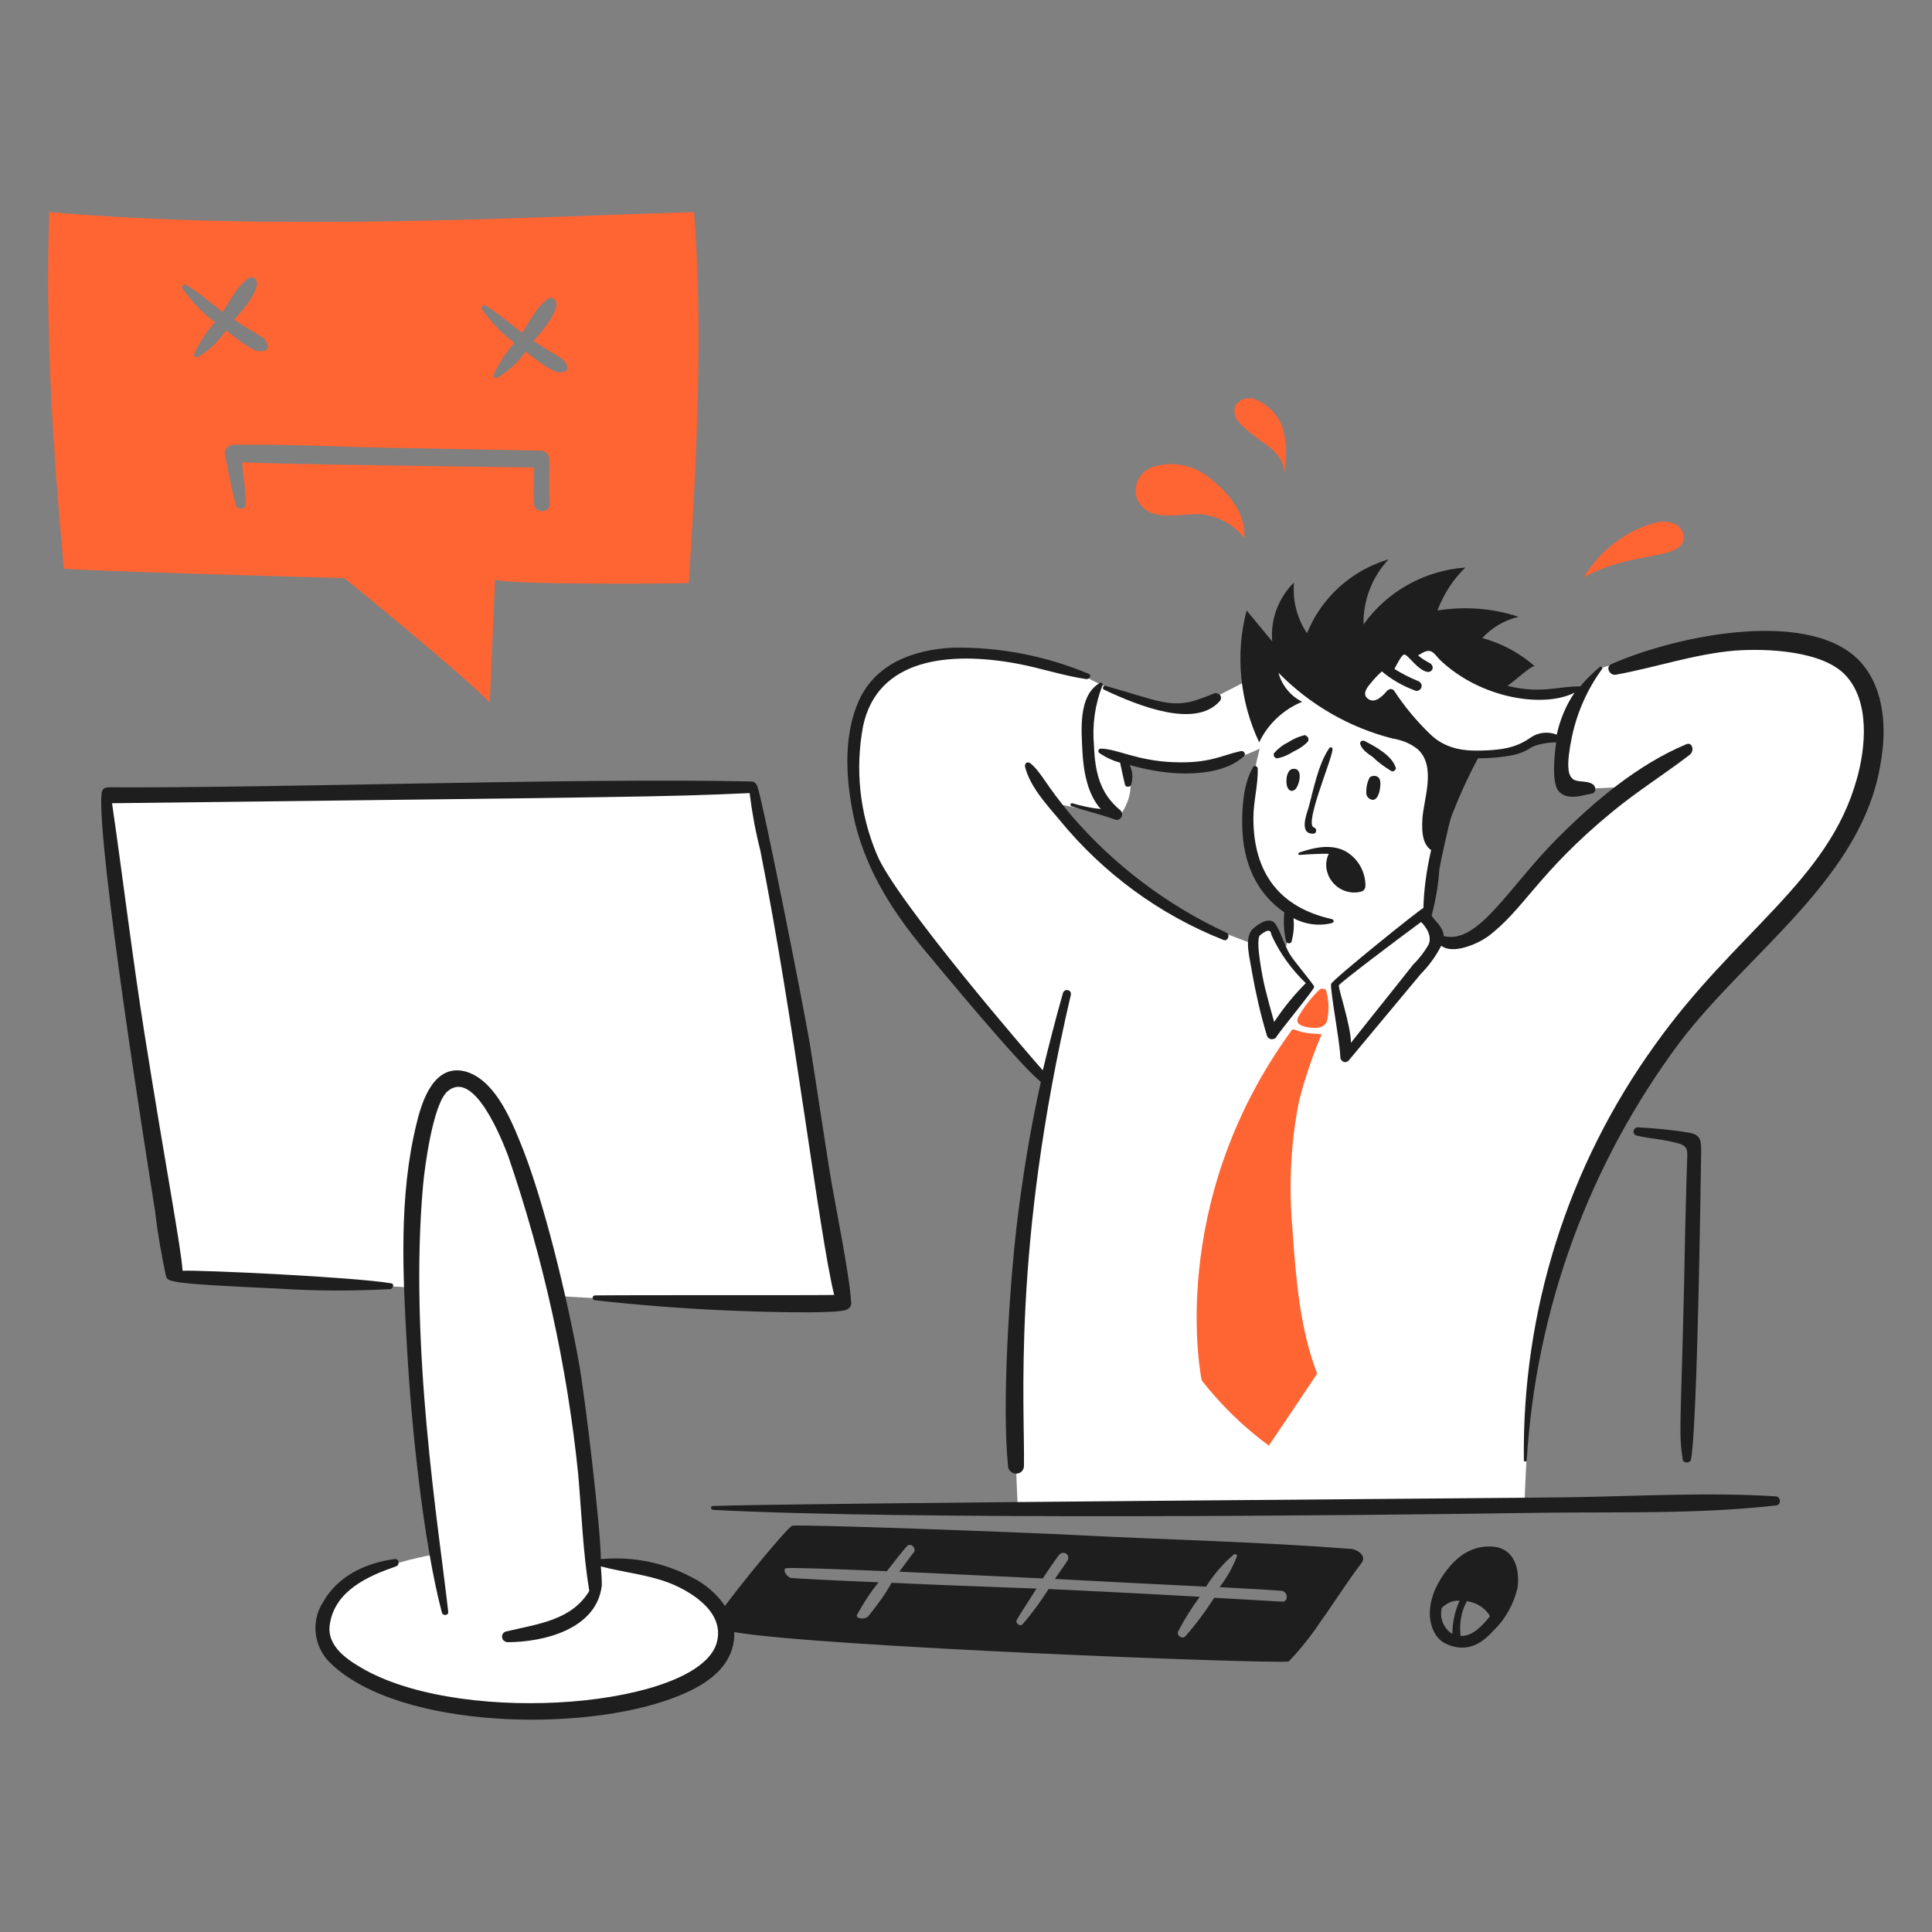 <?xml version="1.0" encoding="utf-8"?>
<!-- Generator: Adobe Illustrator 26.0.1, SVG Export Plug-In . SVG Version: 6.00 Build 0)  -->
<svg version="1.1" id="Fatal-Error-3--Streamline-Brooklyn"
	 xmlns="http://www.w3.org/2000/svg" xmlns:xlink="http://www.w3.org/1999/xlink" x="0px" y="0px" viewBox="0 0 400 400"
	 style="enable-background:new 0 0 400 400;" xml:space="preserve">
<rect x="0" y="0" width="400" height="400" fill="#808080" stroke="none"/>
<style type="text/css">
	.st0{fill:#FFFFFF;}
	.st1{fill:#FF6433;}
	.st2{fill:#1E1E1E;}
</style>
<desc>FATAL Error 3 Streamline Illustration: https://streamlinehq.com</desc>
<g id="レイヤー_2">
	<polygon class="st0" points="156,163.6 173.8,269.2 123.5,268.8 35.7,263.7 21,164.5 	"/>
	<path class="st0" d="M114,263.3l4.7,22.3l4.3,38.4c11.5-0.5,25.7,4.5,27.2,13.3c1.5,8.8-17.5,19-43.3,16.7
		c-25.8-2.2-39.6-6.6-40.3-17.6c-0.6-10.9,23.6-14.6,23.6-14.6l-5.6-58.5H114z"/>
	<path class="st0" d="M379.7,135.3c-8.6-5.3-41.8,0.7-48.4,3.1c-2.8,3.6-3.3,4.7-3.3,4.7s-20.1,3.2-23.5-5.1s-20.1-4.8-20.1-4.8
		l-23.8,6.5l-14.2,7.3c0,0-10.6-0.6-22.4-7.3c-17.8-5.1-44.9-10.9-47.7,15.7c-2.9,26.7,32.1,58,40.4,68.3c-7.3,31.9-7.1,66.2-6,88
		c0.2,0.9,104.9,0,104.9,0c1.2-29.6,3.7-71.1,40.8-108.8C393.4,165.2,393.8,147.9,379.7,135.3z M266.3,196l-3.2-4.3
		c0,0-2.5-1.2-4.3,3.5c-11.5-4.3-26.3-9.9-40.6-28.8c0.4-0.2,13.5,2.8,13.5,2.8c2.6-3.9,2.9-6.4,1.7-11.4c9.3,1.8,18.3,1.6,27.4-2.8
		c-0.9,3.6-6.4,24.8,6.7,33.3C267.8,188.5,266.3,196,266.3,196z M319.9,178.4c-9.4,9-11.8,18.2-22.1,16.2c-0.9-0.3-1.9-3.1-2.8-4.1
		c1.7-16.6,8.6-34,8.6-34s6.2-0.4,9-0.9c9.6-4.8,10.9-2.3,10.9-2.3s-1.5,6.4,1.7,10.2l11.6-0.6C336.8,163.1,329.3,169.4,319.9,178.4
		z"/>
</g>
<path class="st1" d="M143.7,43.9c-35.7,1.1-87.3,4-133.5,0c-0.9,24.6,0.8,49.4,3,73.8c0,0.4,58.1,2,58.1,2s25,20.3,30.1,25.8
	l1.1-25.6c-0.1,1.2,37.3,1,40.1,0.8C144.2,96.3,145.6,68.4,143.7,43.9z M41,73.9c-0.4,0.2-0.9-0.1-0.8-0.6c1.1-2.4,2.5-4.6,4.3-6.6
	c-2.6-1.9-4.8-4.3-6.7-6.9c-0.2-0.3-0.1-0.6,0.2-0.8c0.2-0.1,0.4-0.1,0.6,0c2.6,1.6,5,3.7,7.5,5.6c1.6-2.4,3-5.4,5.3-7
	c1-0.7,2,0.4,1.8,1.4c-0.6,2.6-2.9,5.1-4.7,7.2c5.8,3.9,6.4,3.4,6.9,5.3c0.1,0.5-0.2,1-0.6,1.1c-1.8,0.5-3.4-0.6-8-4.2
	C45.2,70.7,43.3,72.6,41,73.9z M110.5,104.2c-0.1-2.5,0.1-4.9,0-7.4c-10.1-0.2-50.4-0.6-60.4-1.1c0.3,2.8,0.7,5.7,0.8,8.6
	c0,0.6-0.5,1.1-1.1,1c-0.5,0-0.9-0.3-1-0.8c-0.9-3.3-1.5-6.8-2.2-10.2c-0.2-0.9,0.3-1.9,1.2-2.1c0.1,0,0.3-0.1,0.4-0.1
	c10.6-0.2,21.3,0.4,31.9,0.6s21.3,0.4,31.9,0.6c0.9,0,1.7,0.8,1.7,1.7c0.2,3-0.1,6,0.1,9C114.1,106.4,110.6,106.4,110.5,104.2z
	 M116.8,77c-1.6,0.4-2.8-0.2-8-4.2c-1.5,2.2-3.5,4-5.8,5.4c-0.4,0.2-0.9-0.1-0.8-0.6c1.1-2.4,2.5-4.6,4.3-6.6
	c-2.6-1.9-4.8-4.3-6.7-6.9c-0.2-0.3-0.1-0.6,0.2-0.8c0.2-0.1,0.4-0.1,0.6,0c2.6,1.6,5,3.7,7.5,5.6c1.6-2.4,3-5.4,5.3-7
	c1-0.7,2,0.4,1.8,1.4c-0.6,2.6-2.9,5.1-4.7,7.3c5.8,3.9,6.4,3.4,6.9,5.3C117.6,76.4,117.3,76.9,116.8,77z"/>
<path class="st2" d="M385.5,137.4c-9.9-11.6-37.8-6.1-51.9,0.1c-1.3,0.6-0.3,2.4,0.9,2.2c8.3-1.5,16.3-4.3,24.7-5
	c6.9-0.5,18.1,0.1,22.8,5c5.2,5.4,4.3,15.1,2.4,21.7c-5.9,21.1-25.1,31.5-41.8,55c-18,25-27.5,55.1-27.1,85.9c0,0.2,0.1,0.3,0.3,0.3
	c0.2,0,0.3-0.1,0.3-0.3c1.9-31.3,12.9-61.3,31.6-86.4c14.2-18.8,38-34.1,41.7-58.1C390.6,151,390.2,142.9,385.5,137.4L385.5,137.4z"
	/>
<path class="st2" d="M275.2,154.9c-2.3,3.4-3.2,8.4-4.3,12.4c-0.5,1.5-1.9,5.4,1,5.3c0.4,0,0.6-0.3,0.6-0.7c0-0.3-0.2-0.5-0.5-0.6
	c-2-0.7,3.8-14.1,3.9-16.2c0-0.2-0.2-0.4-0.4-0.4C275.4,154.7,275.3,154.8,275.2,154.9L275.2,154.9z"/>
<path class="st2" d="M278.3,176.1c-3-1.4-6.3-0.6-9.3,0.4c-0.2,0.1-0.3,0.5,0,0.5c2.5-0.2,6.1-0.3,6.1-0.2c-0.9,1.8-0.6,4,0.6,5.6
	c1.4,1.9,3.8,2.8,6.1,2.2c0.5-0.1,0.9-0.6,0.9-1.2C282.7,180.3,281,177.5,278.3,176.1L278.3,176.1z"/>
<path class="st2" d="M283.5,161.1c-0.5,1-0.7,2.2-0.6,3.4c0.2,0.6,0.7,1.1,1.4,1.1c1.3-0.1,1.7-3.2,1.4-4.1c-0.2-0.7-0.9-1-1.6-0.8
	C283.9,160.7,283.6,160.9,283.5,161.1L283.5,161.1z"/>
<path class="st2" d="M289,159c-0.8-2.6-4.2-4.4-6.5-5.6c-0.3-0.1-0.6-0.1-0.8,0.2c-0.1,0.1-0.1,0.3-0.1,0.4c0.4,1.3,1.6,2,2.7,2.8
	c1.1,1.1,2.4,2,3.7,2.8c0.3,0.2,0.7,0.1,0.8-0.2C289,159.3,289,159.2,289,159L289,159z"/>
<path class="st2" d="M270.1,152.2c-1.2,0.3-2.4,0.8-3.4,1.5c-1.1,0.5-2.1,1.3-2.9,2.2c-0.2,0.3-0.1,0.8,0.3,1
	c0.1,0.1,0.2,0.1,0.3,0.1c1.2-0.2,2.3-0.7,3.4-1.4c1.1-0.5,2.2-1.2,3-2.1c0.2-0.4,0.1-0.9-0.3-1.1
	C270.4,152.3,270.3,152.2,270.1,152.2L270.1,152.2z"/>
<path class="st2" d="M267.6,159.2c-1.3,0.2-1.6,3-0.9,4.1c0.3,0.4,0.8,0.6,1.2,0.3c0.1,0,0.1-0.1,0.2-0.1
	C269.1,162.6,269.9,158.8,267.6,159.2L267.6,159.2z"/>
<path class="st2" d="M260.4,159.1c0-0.3-0.3-0.5-0.6-0.5c-0.2,0-0.4,0.1-0.4,0.3c-2,3.4-2.3,8.5-2.2,12.4c0.2,7.2,2.8,13.5,8.7,17.6
	c-0.2,2-0.1,4.1,0.4,6.1c0.2,0.3,0.6,0.4,0.9,0.2c0.1-0.1,0.2-0.1,0.2-0.2c0.4-1.6,0.6-3.2,0.4-4.9c2.4,1.3,5.3,1.7,8,1
	c0.2-0.1,0.4-0.3,0.3-0.5c0-0.1-0.1-0.2-0.3-0.3c-10.9-2.4-16.3-9.6-16.3-20.9C259.5,165.9,260.5,162.5,260.4,159.1L260.4,159.1z"/>
<path class="st2" d="M221.7,168.7c-5.3-6.3-6-8.7-8.4-10.7c-0.3-0.2-0.7-0.2-0.9,0c-0.1,0.2-0.2,0.4-0.2,0.6c0.9,4.1,4.5,8,7.2,11.2
	c9,11,20.7,19.6,33.9,24.8c0.9,0.4,1.5-1.1,0.6-1.5C241.6,187.4,230.5,179,221.7,168.7z"/>
<path class="st2" d="M224.1,155.5c0.2,4,1,8.9,3.8,12c-2-0.2-3.9-0.6-5.9-1.2c-0.2,0-0.3,0.1-0.4,0.2c0,0.2,0.1,0.3,0.2,0.4l0,0
	c3,1,6.1,1.7,9.1,2.8c0.6,0.2,1.2-0.2,1.4-0.8c0.1-0.4,0-0.8-0.3-1.1c-4.3-3.5-5.3-8-5.5-13.4c-0.4-4.3,0.2-8.6,1.8-12.6
	c0.1-0.3-0.3-0.6-0.6-0.4C223.2,144,223.9,151.2,224.1,155.5L224.1,155.5z"/>
<path class="st2" d="M256.9,155.5c-4.1,0.9-6.4,2.6-14,2.3s-11.7-2.8-15-2.8c-0.3,0-0.5,0.2-0.5,0.5c0,0.2,0.1,0.3,0.2,0.4
	c1.3,0.9,2.8,1.6,4.3,2c0.1,0.6,0.9,4.1,1,4.5c0.1,0.7,1.2,0.6,1.3,0c0.4-1.3,0.3-2.7-0.3-4c3.2,0.9,6.5,1.5,9.8,1.7
	c4.5,0.2,10.2-0.3,13.7-3.4C258.1,156.2,257.6,155.4,256.9,155.5L256.9,155.5z"/>
<path class="st2" d="M228.6,142.8c7.4,3.5,18.9,8,23.9,2.4c0.4-0.4,0.4-1,0-1.4c-0.3-0.2-0.6-0.3-1-0.3c-1.6,0.7-3.3,1.3-5,1.8
	c-4.8,1-7.4-0.4-17.6-3.3C228.4,141.9,228.1,142.6,228.6,142.8z"/>
<path class="st2" d="M191.4,196.7c4.1,4.9,19.6,23.7,24.1,27.3c-2.2,9.8-3.8,19.7-5,29.7c-1.5,13-3.1,36.8-1.8,49.8
	c0,0.9,0.8,1.6,1.7,1.6c0.9,0,1.6-0.7,1.6-1.6c0.2-12.3-2.5-45.3,9.7-97.5c0.1-0.4-0.1-0.9-0.6-1c-0.4-0.1-0.8,0.1-1,0.5
	c-1.5,5.3-2.9,10.7-4.2,16.1c-2.7-3-30.7-35.5-34.4-44.8c-3.5-8.4-4.5-17.5-2.8-26.5c3-14,17.8-15.5,31.9-12.9
	c4.8,0.9,9.5,2.5,14.3,3.2c0.6,0.1,1.2-0.8,0.5-1.1c-8.9-3.7-18.5-5.6-28.2-5.4c-7.9,0.4-15.8,3.2-19.3,10.8
	c-3.6,7.8-2.7,17.8-0.8,25.8C179.7,180.8,184.9,188.8,191.4,196.7L191.4,196.7z"/>
<path class="st2" d="M348.7,264.7c-0.7,31-1.2,31.8-0.3,37.5c0.1,0.8,1.5,0.8,1.7,0c1.3-6.7,2-56.3,2.1-63.3c0-2.6,0.1-4-2.6-4.4
	c-3.5-0.6-7-0.9-10.5-1.1c-0.5,0-0.9,0.4-0.9,0.9c0,0.4,0.3,0.7,0.6,0.8c2.9,0.7,6.1,0.8,8.9,1.7c2,0.6,1.6,1.8,1.6,3.6
	C349.2,242.1,348.8,258.2,348.7,264.7L348.7,264.7z"/>
<path class="st2" d="M367.6,309.8c-14.3-0.9-28.8,0-43.2,0.2c-14.4,0.2-160.7,1.2-176.8,1.8c-0.2,0-0.4,0.2-0.4,0.4
	c0,0.2,0.2,0.3,0.4,0.4c39.7,2.1,131.9,1.2,171.6,0.6c16.1-0.2,32.4,0.3,48.4-1.5c0.6,0,1-0.5,0.9-1.1
	C368.4,310.2,368.1,309.8,367.6,309.8z"/>
<path class="st2" d="M309,320.2c-4.6-0.3-7.9,2.4-10.4,6.2c-4.3,6.5-2.6,12.3,0.7,13.9c4.3,2,7.4,0.1,9.9-2.7c2.5-2.4,4.2-5.5,5-8.9
	C314.7,324.6,313.4,320.5,309,320.2z M298.5,332.9c1-1,2.3-1.6,3.7-1.5c-1,2.2-1.5,4.5-1.5,6.9C298.9,337.2,298,335,298.5,332.9
	L298.5,332.9z M302.4,338.7c-0.3-2.5,0.1-5,1.3-7.2c2,0.3,3.8,1.4,4.8,3.1C306.9,336.6,304.9,338.8,302.4,338.7z"/>
<path class="st2" d="M80.8,266.9c0.6-0.1,0.9-1.1,0.2-1.2c-7.5-1.3-39.7-2.8-43.2-2.6c-0.3-4.8-3.5-21.4-7.9-49.2
	c-2.5-15.8-4.4-31.7-6.7-47.6c108.6-1.3,114.6-1.3,132-2.1c0.5,4,1.2,7.9,2.2,11.8c7.1,35.7,12.1,78.9,15.3,92.1
	c-0.4,0.1-40.2,0-49.5,0.1c-0.3,0-0.5,0.2-0.5,0.5c0,0.3,0.2,0.5,0.5,0.5c8.9,1,17.9,1.7,26.9,2.1c4.3,0.2,23.6,0.9,25.3-0.2
	c0.6-0.3,1-1,0.8-1.7c-0.3-5.4-3.3-20-4.4-26.7c-1.4-8.8-2.7-17.6-4.1-26.4c-1.5-8.9-9.8-50.6-10.9-53.5c-0.2-0.6-0.7-1-1.2-1
	C120,161,57.6,163.2,22.7,163c-1.3,0-1.6,0.5-1.7,1.5c-0.8,11.3,9.3,74.9,11.1,86.2c0.5,4.5,1.3,8.9,2.2,13.2
	c0.4,1.5-0.6,1.8,23.5,2.9C65.5,267.3,73.1,267.3,80.8,266.9L80.8,266.9z"/>
<path class="st2" d="M279.9,320.7c-19.2-1.5-38.4-1.9-57.6-2.9c-9.4-0.5-57.3-2.3-58.3-1.9c-1.1,0.5-10.4,11.8-13.9,16.6
	c-1.7-2.5-4-4.5-6.8-5.9c-5.8-3.1-12.3-4.4-18.9-3.8c0-5.9-3.2-33.3-4.6-41c-2.3-12.7-7.3-33.9-12.3-45.8c-2-4.9-5.4-12.7-11.3-14.2
	c-6.3-1.5-8.8,6-9.9,10.6c-3.8,15.2-2.9,31.7-2,47.2c0.9,16,3.4,40,7.2,54.3c0.2,0.7,1.4,0.6,1.3-0.2c-1.9-17.1-8.2-55.2-5.2-88.4
	c0.3-3.4,2-16.6,5-19.3c5.5-4.9,11.3,9.9,12.6,13.3c7.3,21.3,12.2,43.4,14.5,65.8c0.7,8.1,1,16.3,2.3,24.3
	c-3.7,6.1-10.6,6.8-17.3,8.4c-0.6,0.2-0.9,0.8-0.7,1.4c0.1,0.4,0.5,0.7,1,0.8c7.6,0,18.6-2.7,19.6-11.8c0-1.3-0.1-2.6-0.2-3.9
	c4.9,1.3,9.9,1.7,14.6,3.6c4.8,2,11.3,6.3,9.3,12.5c-4.3,12.9-51.4,17-72.6,5.4c-3.6-2-8.2-4.9-7.4-9.6c1.1-6.9,7.9-9.9,13.7-11.9
	c0.4-0.1,0.6-0.6,0.5-1c-0.1-0.4-0.5-0.6-0.9-0.5c-5.9,0.8-11.7,3.5-14.7,8.9c-2.7,4.1-1.9,9.6,1.8,12.9c14.3,13.4,52,14.1,70.8,6.9
	c4.8-1.8,10.3-4.7,12-9.9c0.4-1.2,0.6-2.5,0.5-3.7c16.9,3,110,6.6,114.8,6.1c2.5-2.6,4.7-5.4,6.7-8.4c2.8-3.9,5.4-8.1,8.4-12
	C283.1,322,280.8,320.8,279.9,320.7L279.9,320.7z M265.5,331.6c-0.6,0-6.7-0.4-14.1-0.8c-1.8,2.8-3.8,5.5-6,8
	c-0.6,0.6-1.8-0.1-1.5-1c1.3-2.5,2.8-4.9,4.5-7.2c-12.1-0.7-28.5-1.5-31.3-1.6c-1.6,2.5-3.4,5-5.4,7.3c-0.3,0.3-0.8,0.2-1.1-0.2
	c-0.2-0.2-0.2-0.5-0.1-0.7c0.2-0.4,2.1-3.4,4.1-6.5c-7.6-0.3-19.6-0.7-30-1.2c-1.4,2.5-3.1,4.8-4.9,7c-0.6,0.6-2.5,0.5-2.3-0.3
	c1.3-2.4,2.8-4.7,4.5-6.8c-9.6-0.4-17.3-0.8-18.1-0.9s-1.9-1.7-1.1-2c0.5-0.2,9,0.1,20.9,0.6c1.9-2.4,3.6-4.6,4.2-5.2
	c0.8-0.8,2,0.5,1.4,1.3c-0.6,0.7-1.9,2.5-3,4c8.9,0.4,19.4,0.9,29.7,1.4c1.5-2.3,2.9-4.3,3.4-4.9c0.4-0.5,1-0.5,1.5-0.2
	c0.4,0.3,0.5,1,0.2,1.4c-0.2,0.4-1.3,1.9-2.6,3.8c11.5,0.6,22.7,1.2,31.3,1.6c1.6-2.5,3.5-4.8,5.8-6.7c0.2-0.1,0.5,0,0.6,0.2
	c0,0.1,0,0.1,0,0.2c-0.9,2.3-2.1,4.5-3.6,6.4c7.6,0.4,12.6,0.7,13.1,0.8C266.8,329.9,266.6,331.7,265.5,331.6L265.5,331.6z"/>
<path class="st1" d="M273.6,214.2c0-0.2-1.8-0.1-3.4-0.4c-1.4-0.2-2.5-0.9-2.7-0.6c-26.4,36.1-18.7,72.6-18.7,72.6
	c4,5.1,8.7,9.7,13.9,13.5c3.4-5,6.7-10,10-14.9c-3.6-9.4-4.4-19.7-5.1-29.8c-0.8-8.8-0.4-17.7,1.3-26.4
	C270.1,223.4,271.7,218.7,273.6,214.2z"/>
<path class="st2" d="M349.1,154.1c-10,4.2-18.9,11.7-26.5,19.3c-10.4,10.4-16.5,22.2-23.7,20.4c-0.1-1.8-1.5-2.8-2.5-4.2
	c0.8-3.1,1.4-6.3,1.6-9.6c0.3-1.8,1.9-9.2,2.5-11c1.6-4.1,3.4-8.1,5.5-12c2.5,0,5-0.2,7.4-0.7c1.4-0.3,2.7-0.9,3.9-1.7
	c1.5-0.6,3.2-0.9,4.9-0.9c0,0-1.3,8.1,0.5,10.1c1.8,2,4.7,0.9,6.9,0.5c0.9-0.2,0.9-1.4,0.2-1.9c-2.6-1.8-6.9,2.3-4.3-10.1
	c1.1-5,3.2-9.7,6.2-13.8c0.2-0.3-0.2-0.6-0.5-0.4c-1.4,1.2-2.8,2.5-4,4c-4.9,0-8.1,1.6-15.1-0.1c2-1.4,5.2-4.5,5.7-4
	c-3.1-2.8-6.9-4.8-10.9-5.9c2-2.2,4.6-3.7,7.5-4.4c-5.4-1.8-11.2-2.2-16.8-1.3c1.3-3.4,3.2-6.4,5.8-8.9c-8.4,0.6-16.2,4.9-21.1,11.8
	c-0.1-5,1.8-9.9,5.2-13.5c-7.7,2.3-13.9,7.9-16.9,15.3c-2.1-3.1-3-6.8-2.7-10.5c-3.2,3.2-4.9,7.6-4.5,12.2l-5.3-6.4
	c-2.4,9.1-1.4,18.8,2.6,27.3c1.8-3.8,5-6.8,8.9-8.4c-2.4-1.2-4.2-3.4-4.9-6c6.5,6.6,14.6,11.3,23.6,13.6c1.9,0.3,3.7,1,5.2,2.2
	c3.9,3.5,1.3,10.2,1,14.3c-0.1,1.8-0.3,5.2,1.8,6.6c-0.9,3.9-1.5,8-1.6,12c-0.3-0.1-18.8,14.8-19.1,15.7s1.9,12.6,1.9,15.2
	c0,0.5,0.5,1,1,1c0.2,0,0.5-0.1,0.7-0.3c5-6,10-12,15-18c1.7-1.7,3.1-3.7,4.2-5.8c2.4,1.9,7.5-0.4,9.5-1.8c7.6-5.6,10.4-13.2,26-26
	c5.1-4.2,10.7-7.7,15.9-11.7C350.9,155.5,350.4,153.5,349.1,154.1L349.1,154.1z M296.1,152c-2.8-2.7-5.3-5.7-7.4-8.9
	c-0.2-0.4-0.8-0.6-1.2-0.3c-0.1,0-0.1,0.1-0.2,0.1c-0.8,0.9-2.4,2.8-3.9,1.9c-1.4-0.9-0.6-2.1,0.1-3c0.8-1,1.7-2,2.6-2.8
	c2,1.7,4.3,3,6.7,3.9c0.5,0.3,1.1,0.1,1.4-0.4c0.3-0.5,0.1-1.1-0.4-1.4c-0.1,0-0.1-0.1-0.2-0.1c-1.7-0.7-3.3-1.5-4.9-2.5
	c1.5-2.9,1.9-3.2,2.3-2.9c0.9,0.5,2.7,3.2,4.5,3.5c0.5,0.1,1-0.2,1.1-0.7c0.1-0.4-0.1-0.7-0.4-1c-0.9-0.5-1.8-1-2.6-1.7
	c0.8-0.5,1.7-1.1,2.5-0.9s1.4,1.2,2,1.8c8.6,8.2,21.7,10,27.9,6.8c-1.8,2.6-3,5.6-3.7,8.7c-1.8-0.7-3.8-0.5-5.4,0.6
	c-3.2,2.3-6.5,2.6-10.4,2.7C302.7,155.5,299.1,154.9,296.1,152L296.1,152z M295.8,195.5c-0.9,1.6-2,3-3.3,4.3
	c-0.9,1.2-9.5,11.9-12.8,16.1c0-3.5-2.7-11.4-2.5-11.9s11.3-8.9,17-13.1C294.4,191,296.7,193.3,295.8,195.5L295.8,195.5z"/>
<path class="st2" d="M272.1,204.3c-0.1-0.5-4.2-5.3-5.1-6.8c-1.1-1.9-1.7-4.2-2.8-6c-1.1-1.9-3.5-0.4-4.8,0.8
	c-2,1.8-0.5,6.6-0.2,8.9c0.8,4.5,1.8,8.9,3.1,13.2c0.2,0.6,0.8,0.9,1.4,0.7c0.3-0.1,0.5-0.2,0.6-0.5
	C265.6,212.7,272.2,204.7,272.1,204.3L272.1,204.3z M263.8,211.6c-0.7-2.4-1.3-4.7-1.9-7.1c-0.4-1.6-2-9.5-1.1-10.8
	c0.5-0.4,1-0.8,1.6-1c0.8,0,0.6,0.2,0.9,1c1.7,3.7,4.1,7,7,9.8c0,0,0,0,0.1,0l0,0C267.9,206,265.7,208.7,263.8,211.6L263.8,211.6z"
	/>
<path class="st1" d="M342.4,108.3c1.4-0.4,2.9-0.4,4.2,0.1c1.4,0.6,2.2,2,1.9,3.5c-1.1,4.1-10.7,2.2-20.6,7.6
	C331.2,114.1,336.4,110,342.4,108.3L342.4,108.3z"/>
<path class="st1" d="M262.5,92.3c-2.1-1.4-4-2.9-5.8-4.6c-1-1-1.4-2.5-0.9-3.8c0.9-1.3,2.6-1.8,4.1-1.2c2.7,1.1,4.8,3.3,5.7,6
	c0.8,3.1,0.9,6.4,0.2,9.6C266.2,95.8,264.3,93.7,262.5,92.3z"/>
<path class="st1" d="M235.4,103.3c-0.9-2.6,0.4-5.4,2.9-6.5c3.7-1.3,7.8-0.8,11.1,1.4c4.3,3.1,8.6,7.6,8.2,13.2
	c-2.1-2.7-5.2-4.5-8.7-4.9C244.5,106.1,237.9,108.6,235.4,103.3L235.4,103.3z"/>
<path class="st1" d="M269,210.2c1.2-2,2.6-3.8,4.3-5.4c0.4-0.2,0.8-0.1,1.2,0.1c0.7,2.2,0.7,4.5,0.2,6.7c-0.9,1.4-2.2,1.3-3.9,1.1
	C268.5,212.3,268.2,211.4,269,210.2z"/>
</svg>
